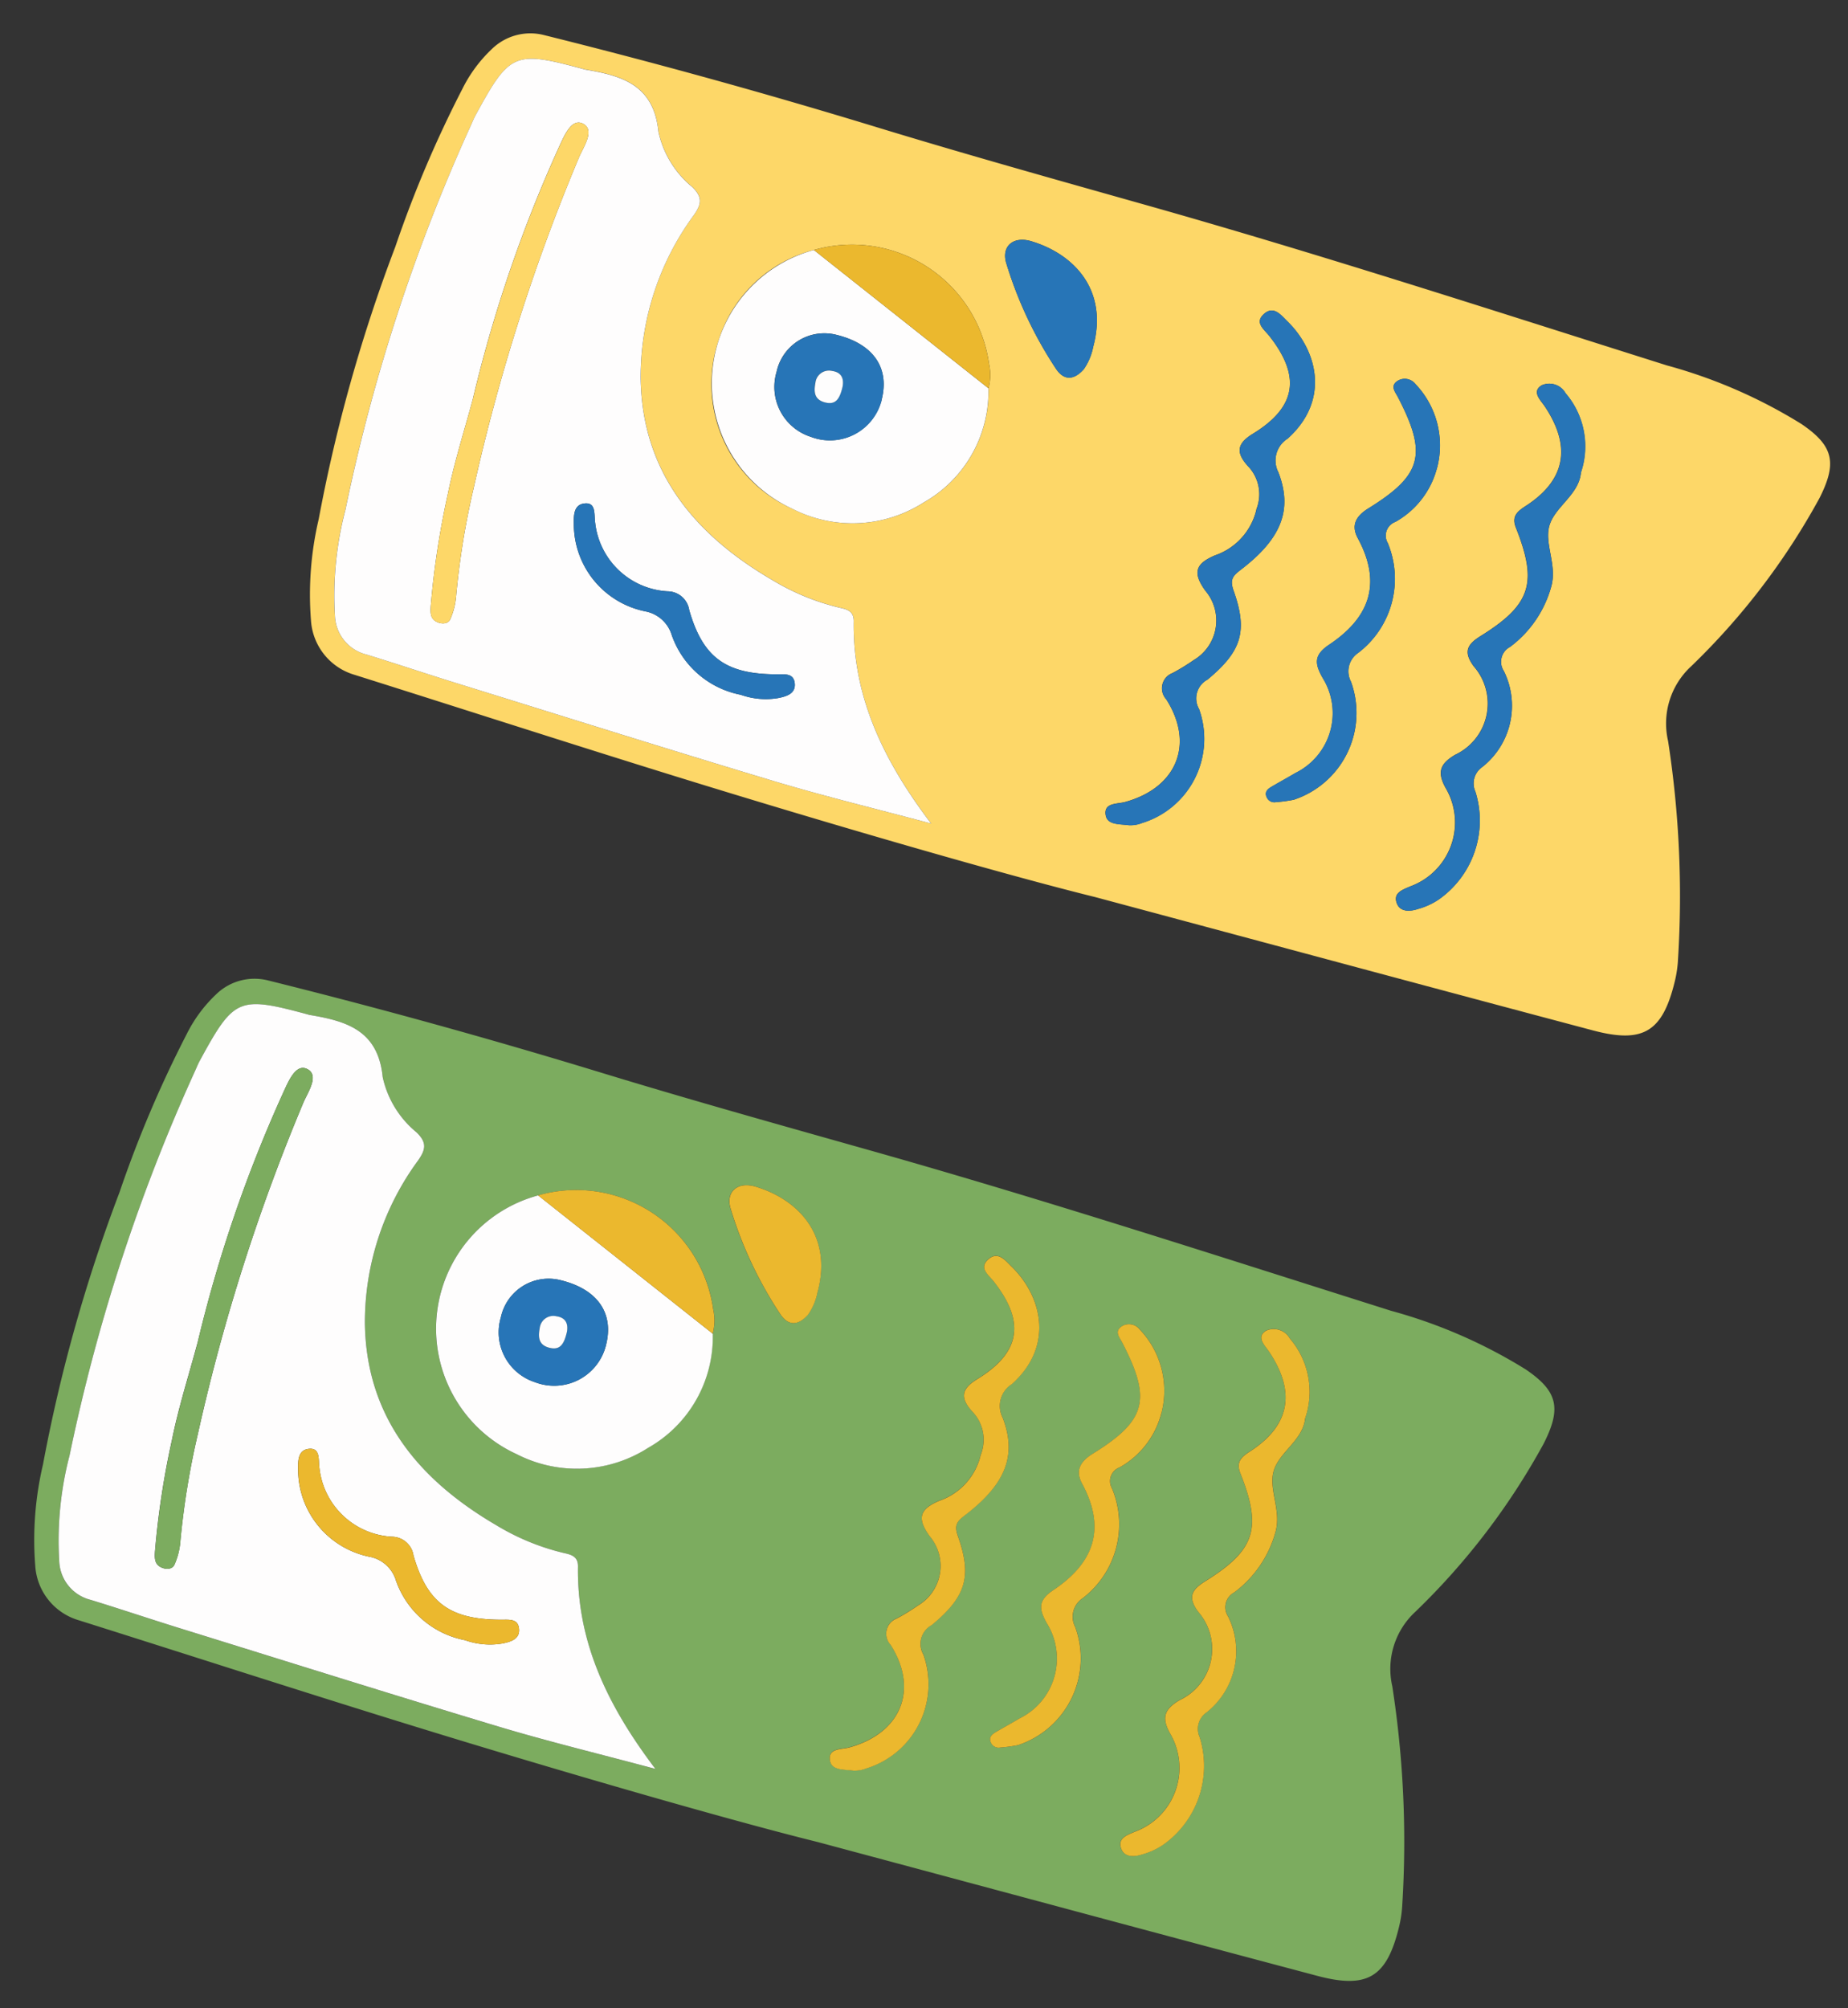 <svg xmlns="http://www.w3.org/2000/svg" xmlns:xlink="http://www.w3.org/1999/xlink" width="104" height="113" viewBox="0 0 104 113">
  <rect x="0" y="0" width="104" height="113" fill="#333333" stroke="none"/>
  <defs>
    <clipPath id="clip-path">
      <rect id="長方形_1212" data-name="長方形 1212" width="104" height="113" transform="translate(768 5183)" fill="#fff" stroke="#707070" stroke-width="1"/>
    </clipPath>
    <clipPath id="clip-path-2">
      <rect id="長方形_958" data-name="長方形 958" width="82.909" height="94.292" fill="none"/>
    </clipPath>
  </defs>
  <g id="マスクグループ_1032" data-name="マスクグループ 1032" transform="translate(-768 -5183)" clip-path="url(#clip-path)">
    <g id="グループ_1306" data-name="グループ 1306" transform="matrix(0.966, 0.259, -0.259, 0.966, 812.06, 5133.522)">
      <g id="グループ_1305" data-name="グループ 1305" transform="translate(-6.34 53.111)" clip-path="url(#clip-path-2)">
        <path id="パス_3338" data-name="パス 3338" d="M47.917,123.643c-4.345.086-12.346-.038-20.342-.295-7.694-.247-15.382-.652-23.073-.987a3.419,3.419,0,0,1-3.178-2.342,18.535,18.535,0,0,1-1.05-5.6A89.072,89.072,0,0,1,.468,98.5a65.529,65.529,0,0,1,1.345-9.559,7.957,7.957,0,0,1,1.017-2.59A3.1,3.1,0,0,1,5.47,84.832q9.7-.177,19.4.157c5.23.181,10.465.237,15.7.306,10.253.133,20.491.673,30.733,1.125a28.615,28.615,0,0,1,8.158,1.219c2.084.719,2.53,1.593,2.073,3.772a39.219,39.219,0,0,1-4.526,11.012,4.372,4.372,0,0,0-.166,4.386,57.142,57.142,0,0,1,3.723,11.716,6.7,6.7,0,0,1,.148,1.26c.067,2.908-.8,3.844-3.732,3.851-8.469.023-16.939.008-29.064.008M34.771,97.549a2.906,2.906,0,0,0-.333-1.34,7.783,7.783,0,0,0-11.173-3.631,7.765,7.765,0,0,0,2.6,14.376,7.426,7.426,0,0,0,7.053-2.265,7.163,7.163,0,0,0,1.848-7.141M38,122.038c-3.46-2.687-6.112-5.7-7.16-9.867-.143-.57-.55-.551-.986-.533a13.245,13.245,0,0,1-4.026-.518c-4.873-1.328-8.665-3.963-10.112-9.057a15.4,15.4,0,0,1,.515-9.625c.257-.71.234-1.107-.491-1.513a5.554,5.554,0,0,1-2.646-2.511C12.16,85.935,10.3,85.9,8.225,86.1c-.042,0-.084,0-.127,0-4.021,0-4.24.168-5.184,4.089-.05.205-.073.417-.108.626a102.242,102.242,0,0,0-1.22,22.721,18.962,18.962,0,0,0,.967,5.875,2.336,2.336,0,0,0,2.285,1.67c1.742.063,3.482.172,5.224.24,6.245.244,12.489.514,18.735.7,3,.09,6.008.016,9.2.016m13.1-21.817a3.583,3.583,0,0,1-1.579,3.1c-.956.748-.976,1.279-.01,2.067a2.588,2.588,0,0,1,.378,3.934,12.078,12.078,0,0,1-.965,1.016.914.914,0,0,0,.041,1.517c2.2,2.013,1.864,4.652-.741,6.181-.4.235-1.173.344-.855,1.012.243.511.915.248,1.4.193a1.786,1.786,0,0,0,.69-.316,4.955,4.955,0,0,0,1.433-7.02,1.2,1.2,0,0,1,.029-1.722c1.447-2.042,1.494-3.222.122-5.217-.387-.563-.242-.808.108-1.266,1.728-2.254,1.934-3.982.607-5.809a1.453,1.453,0,0,1,.009-1.973c1.785-2.748.28-5.256-1.733-6.375-.418-.232-.955-.665-1.357-.073-.431.632.209.846.608,1.145,2.316,1.737,2.492,3.472.523,5.545-.7.738-.7,1.25.187,1.824a2.279,2.279,0,0,1,1.106,2.231m17.1-6.7a4.6,4.6,0,0,0-1.99-4.113,1.047,1.047,0,0,0-1.408-.085c-.475.5.146.821.467,1.1,2.056,1.8,2.216,3.712.414,5.7-.387.427-.614.776-.213,1.315,2,2.684,1.941,3.964-.324,6.388-.6.64-.763,1.108.055,1.762a3.18,3.18,0,0,1,.281,5.075c-.671.685-.757,1.185-.059,1.922a3.826,3.826,0,0,1-.452,5.877c-.391.31-.851.61-.51,1.109.311.455.842.283,1.253.011a3.956,3.956,0,0,0,.97-.806,5.426,5.426,0,0,0,.423-6.4,1.119,1.119,0,0,1,.016-1.436A4.4,4.4,0,0,0,66.9,105.4a.944.944,0,0,1-.008-1.4,6.332,6.332,0,0,0,1.357-3.885c.014-1.274-1.039-2.245-.988-3.327s1.138-2.06.944-3.269m-7.891,1.8a5,5,0,0,0-2.395-4.223.765.765,0,0,0-1.046.117c-.3.378.057.6.282.847,2.443,2.671,2.456,3.88.02,6.473-.553.589-.729,1.162-.145,1.779,2.081,2.2,1.7,4.258-.006,6.2-.689.787-.526,1.236.123,1.9a3.751,3.751,0,0,1-.089,5.567c-.356.365-.727.717-1.085,1.081-.186.189-.344.4-.12.661a.472.472,0,0,0,.577.126,8,8,0,0,0,.93-.391,5.143,5.143,0,0,0,1.394-7.243,1.249,1.249,0,0,1-.028-1.672,5.238,5.238,0,0,0,.005-6.4.824.824,0,0,1,.107-1.26,4.883,4.883,0,0,0,1.477-3.566M39.856,93.761c0-3.33-2.42-4.754-4.9-4.828-1.068-.032-1.562.719-1.047,1.552a22.609,22.609,0,0,0,4.24,5.014c.616.548,1.148.361,1.52-.372a3.307,3.307,0,0,0,.183-1.367" transform="translate(0 -29.378)" fill="#7cac5f"/>
        <path id="パス_3339" data-name="パス 3339" d="M38.755,122.7c-3.2,0-6.2.074-9.2-.016-6.247-.187-12.491-.457-18.735-.7-1.742-.068-3.482-.178-5.224-.24a2.335,2.335,0,0,1-2.285-1.67A18.961,18.961,0,0,1,2.34,114.2,102.25,102.25,0,0,1,3.559,91.48c.035-.208.058-.42.108-.625.944-3.921,1.163-4.093,5.184-4.089a1.185,1.185,0,0,0,.127,0c2.079-.2,3.935-.165,4.869,2.313a5.551,5.551,0,0,0,2.646,2.511c.725.406.749.8.49,1.513a15.4,15.4,0,0,0-.514,9.625c1.446,5.094,5.239,7.729,10.112,9.057a13.26,13.26,0,0,0,4.025.518c.436-.018.843-.037.987.533,1.048,4.162,3.7,7.18,7.16,9.867m-31.1-16.45c0,1.868-.092,3.742.025,5.6a47.218,47.218,0,0,0,.7,6.308c.08.4.167.756.655.8.28.023.56-.091.6-.357a4,4,0,0,0-.005-1.258A44.506,44.506,0,0,1,9,111.157a109.588,109.588,0,0,1,.909-19.544c.09-.627.495-1.741-.308-1.876-.7-.118-.821,1-.944,1.7a77.375,77.375,0,0,0-1,14.817m18.87,12.225a4.193,4.193,0,0,0,2.086-.369c.42-.21.9-.493.673-1.057-.209-.523-.666-.325-1.1-.211-2.771.737-4.257.171-5.695-2.213a1.238,1.238,0,0,0-1.441-.708,4.347,4.347,0,0,1-4.942-2.664c-.179-.4-.227-1.113-.819-.914-.66.222-.445.873-.286,1.425a5.016,5.016,0,0,0,5.137,3.568,1.924,1.924,0,0,1,1.762.908,5.15,5.15,0,0,0,4.621,2.235" transform="translate(-0.754 -30.043)" fill="#fefdfd"/>
        <path id="パス_3340" data-name="パス 3340" d="M45.051,101.69a7.165,7.165,0,0,1-1.848,7.141,7.426,7.426,0,0,1-7.053,2.264,7.765,7.765,0,0,1-2.605-14.376l11.506,4.971m-5.637,2.194c-.013-1.865-1.264-2.929-3.391-2.885a2.748,2.748,0,0,0-2.728,2.891,2.948,2.948,0,0,0,2.8,3.026,3.005,3.005,0,0,0,3.32-3.033" transform="translate(-10.279 -33.519)" fill="#fefdfd"/>
        <path id="パス_3341" data-name="パス 3341" d="M76.185,102.557a2.281,2.281,0,0,0-1.106-2.231c-.882-.574-.888-1.086-.187-1.824,1.969-2.073,1.793-3.808-.523-5.544-.4-.3-1.04-.514-.609-1.145.4-.591.94-.159,1.358.073,2.013,1.12,3.517,3.627,1.733,6.376a1.451,1.451,0,0,0-.009,1.972c1.326,1.827,1.121,3.555-.607,5.81-.351.457-.5.7-.109,1.266,1.372,1.995,1.326,3.176-.122,5.218a1.2,1.2,0,0,0-.029,1.722,4.955,4.955,0,0,1-1.433,7.019,1.776,1.776,0,0,1-.69.316c-.484.055-1.156.318-1.4-.193-.318-.668.456-.778.856-1.013,2.605-1.529,2.939-4.168.74-6.18a.914.914,0,0,1-.041-1.517,12.082,12.082,0,0,0,.965-1.017,2.587,2.587,0,0,0-.377-3.934c-.966-.789-.947-1.321.01-2.068a3.583,3.583,0,0,0,1.579-3.1" transform="translate(-25.084 -31.715)" fill="#ebb82e"/>
        <path id="パス_3342" data-name="パス 3342" d="M102.327,95.809c.193,1.208-.893,2.177-.944,3.269s1,2.052.987,3.327a6.328,6.328,0,0,1-1.357,3.885.945.945,0,0,0,.008,1.4,4.394,4.394,0,0,1,.229,5.535,1.119,1.119,0,0,0-.015,1.436,5.427,5.427,0,0,1-.423,6.4,3.947,3.947,0,0,1-.971.806c-.411.272-.942.444-1.253-.011-.341-.5.118-.8.51-1.109a3.826,3.826,0,0,0,.452-5.877c-.7-.737-.612-1.236.059-1.922a3.18,3.18,0,0,0-.281-5.075c-.818-.654-.652-1.122-.055-1.761,2.264-2.424,2.324-3.7.324-6.389-.4-.54-.174-.888.213-1.315,1.8-1.986,1.641-3.9-.416-5.7-.32-.279-.942-.6-.466-1.1a1.048,1.048,0,0,1,1.408.085,4.6,4.6,0,0,1,1.99,4.113" transform="translate(-34.125 -31.666)" fill="#ebb82e"/>
        <path id="パス_3343" data-name="パス 3343" d="M89.873,98.589a4.882,4.882,0,0,1-1.476,3.566.824.824,0,0,0-.107,1.26,5.238,5.238,0,0,1-.005,6.4,1.249,1.249,0,0,0,.028,1.672,5.143,5.143,0,0,1-1.393,7.243,7.929,7.929,0,0,1-.931.391.47.47,0,0,1-.576-.126c-.223-.257-.066-.472.12-.661.358-.364.728-.716,1.084-1.081a3.751,3.751,0,0,0,.089-5.567c-.648-.666-.812-1.114-.122-1.9,1.7-1.942,2.086-4,.005-6.2-.583-.617-.408-1.19.145-1.779,2.435-2.593,2.422-3.8-.02-6.473-.225-.246-.584-.469-.282-.847a.763.763,0,0,1,1.045-.117,5,5,0,0,1,2.4,4.223" transform="translate(-29.563 -32.651)" fill="#ebb82e"/>
        <path id="パス_3344" data-name="パス 3344" d="M47.11,101.113,35.6,96.142a7.783,7.783,0,0,1,11.174,3.631,2.922,2.922,0,0,1,.333,1.34" transform="translate(-12.339 -32.942)" fill="#ebb82e"/>
        <path id="パス_3345" data-name="パス 3345" d="M57.737,95.968a3.331,3.331,0,0,1-.184,1.367c-.372.733-.9.92-1.521.372a22.627,22.627,0,0,1-4.239-5.015c-.515-.832-.022-1.583,1.047-1.551,2.476.074,4.9,1.5,4.9,4.828" transform="translate(-17.878 -31.585)" fill="#ebb82e"/>
        <path id="パス_3346" data-name="パス 3346" d="M10.545,107.864a77.375,77.375,0,0,1,1-14.817c.123-.7.244-1.818.944-1.7.8.135.4,1.249.309,1.876a109.649,109.649,0,0,0-.91,19.544,44.507,44.507,0,0,0,.634,6.188,4.02,4.02,0,0,1,.005,1.258c-.039.267-.318.38-.6.357-.487-.039-.574-.392-.655-.8a47.219,47.219,0,0,1-.7-6.308c-.116-1.861-.024-3.735-.024-5.6" transform="translate(-3.642 -31.654)" fill="#7cac5f"/>
        <path id="パス_3347" data-name="パス 3347" d="M33.244,131.005a5.15,5.15,0,0,1-4.621-2.235,1.924,1.924,0,0,0-1.762-.908,5.016,5.016,0,0,1-5.137-3.568c-.159-.552-.374-1.2.286-1.424.591-.2.64.516.819.914a4.347,4.347,0,0,0,4.942,2.664,1.238,1.238,0,0,1,1.441.708c1.438,2.384,2.924,2.95,5.695,2.213.429-.114.886-.312,1.1.211.225.564-.254.848-.673,1.057a4.193,4.193,0,0,1-2.086.369" transform="translate(-7.472 -42.57)" fill="#ebb82e"/>
        <path id="パス_3348" data-name="パス 3348" d="M41.341,106.154a3,3,0,0,1-3.32,3.032,2.947,2.947,0,0,1-2.8-3.025,2.748,2.748,0,0,1,2.727-2.891c2.128-.044,3.379,1.019,3.392,2.885M39.023,106c-.026-.332-.165-.782-.8-.706a.768.768,0,0,0-.736.874c.039.472.142.938.789.94s.768-.4.746-1.107" transform="translate(-12.206 -35.788)" fill="#2775b7"/>
        <path id="パス_3349" data-name="パス 3349" d="M40.224,107.067c.022.705-.1,1.109-.746,1.107s-.751-.467-.789-.94a.768.768,0,0,1,.736-.874c.635-.076.774.374.8.706" transform="translate(-13.406 -36.857)" fill="#fefdfd"/>
        <path id="パス_3350" data-name="パス 3350" d="M49.772,38.873c-4.346.085-12.347-.038-20.344-.3-7.694-.247-15.381-.652-23.073-.986A3.418,3.418,0,0,1,3.178,35.25a18.542,18.542,0,0,1-1.05-5.6,89.071,89.071,0,0,1,.195-15.917A65.538,65.538,0,0,1,3.668,4.175a7.92,7.92,0,0,1,1.018-2.59A3.1,3.1,0,0,1,7.324.061q9.7-.177,19.4.157c5.231.18,10.466.237,15.7.306C52.678.658,62.916,1.2,73.158,1.649a28.6,28.6,0,0,1,8.157,1.219c2.084.719,2.529,1.592,2.074,3.771a39.232,39.232,0,0,1-4.527,11.012,4.372,4.372,0,0,0-.165,4.386,57.084,57.084,0,0,1,3.722,11.716,6.652,6.652,0,0,1,.148,1.26c.069,2.908-.8,3.844-3.732,3.851-8.469.022-16.937.008-29.062.008m-13.147-26.1a2.92,2.92,0,0,0-.333-1.34A7.783,7.783,0,0,0,25.118,7.808a7.631,7.631,0,0,0-3.855,6.219,7.686,7.686,0,0,0,6.461,8.157,7.428,7.428,0,0,0,7.053-2.265,7.164,7.164,0,0,0,1.848-7.141m3.23,24.49c-3.46-2.687-6.112-5.7-7.16-9.868-.144-.569-.55-.55-.986-.533a13.278,13.278,0,0,1-4.025-.518c-4.873-1.329-8.666-3.964-10.113-9.057a15.412,15.412,0,0,1,.514-9.626c.259-.71.235-1.107-.49-1.513a5.557,5.557,0,0,1-2.646-2.511c-.934-2.479-2.79-2.514-4.869-2.313a1.184,1.184,0,0,1-.127,0c-4.021,0-4.24.168-5.184,4.089-.05.206-.073.417-.108.627a102.236,102.236,0,0,0-1.22,22.721,18.966,18.966,0,0,0,.967,5.876A2.336,2.336,0,0,0,6.691,36.31c1.743.063,3.482.172,5.224.24,6.245.244,12.489.514,18.736.7,3,.09,6.008.016,9.2.016m13.1-21.818a3.583,3.583,0,0,1-1.579,3.105c-.957.747-.976,1.279-.01,2.067a2.586,2.586,0,0,1,.377,3.934,12.278,12.278,0,0,1-.964,1.016.913.913,0,0,0,.04,1.517c2.2,2.013,1.866,4.653-.74,6.181-.4.235-1.175.344-.857,1.013.243.51.915.247,1.4.193a1.789,1.789,0,0,0,.691-.316,4.954,4.954,0,0,0,1.432-7.019,1.2,1.2,0,0,1,.029-1.722c1.447-2.042,1.493-3.222.121-5.217-.387-.563-.242-.808.109-1.266,1.728-2.255,1.933-3.983.608-5.809a1.452,1.452,0,0,1,.008-1.973c1.785-2.748.281-5.256-1.733-6.374-.418-.232-.954-.665-1.358-.073-.43.631.21.846.609,1.144,2.317,1.738,2.492,3.472.523,5.545-.7.738-.695,1.251.188,1.824a2.279,2.279,0,0,1,1.1,2.231m17.1-6.7a4.594,4.594,0,0,0-1.99-4.113,1.048,1.048,0,0,0-1.407-.085c-.477.5.146.821.467,1.1,2.056,1.8,2.216,3.712.415,5.7-.387.427-.615.776-.214,1.315,2,2.684,1.941,3.964-.324,6.389-.6.639-.763,1.107.055,1.761a3.18,3.18,0,0,1,.28,5.075c-.67.686-.757,1.185-.058,1.922a3.827,3.827,0,0,1-.453,5.877c-.391.31-.851.61-.509,1.108.31.455.841.284,1.253.012A3.974,3.974,0,0,0,68.541,34a5.428,5.428,0,0,0,.423-6.4,1.119,1.119,0,0,1,.015-1.436,4.392,4.392,0,0,0-.229-5.535.945.945,0,0,1-.008-1.4A6.33,6.33,0,0,0,70.1,15.345c.014-1.274-1.04-2.245-.987-3.326s1.137-2.061.944-3.269m-7.892,1.8a5,5,0,0,0-2.395-4.223.765.765,0,0,0-1.046.117c-.3.378.056.6.282.848,2.443,2.67,2.456,3.88.02,6.472-.553.589-.728,1.162-.145,1.779,2.081,2.205,1.7,4.259,0,6.2-.689.787-.526,1.236.122,1.9a3.75,3.75,0,0,1-.088,5.567c-.357.365-.727.717-1.085,1.081-.186.189-.344.4-.12.661a.468.468,0,0,0,.575.125,7.872,7.872,0,0,0,.932-.391A5.144,5.144,0,0,0,60.6,23.439a1.249,1.249,0,0,1-.028-1.672,5.239,5.239,0,0,0,.007-6.4.823.823,0,0,1,.106-1.26,4.878,4.878,0,0,0,1.476-3.565M41.71,8.99c0-3.329-2.42-4.753-4.9-4.828-1.069-.031-1.562.719-1.047,1.552a22.656,22.656,0,0,0,4.239,5.015c.617.548,1.149.361,1.521-.372A3.3,3.3,0,0,0,41.71,8.99" transform="translate(-0.642 0)" fill="#fdd768"/>
        <path id="パス_3351" data-name="パス 3351" d="M40.609,37.933c-3.2,0-6.2.074-9.2-.016-6.247-.187-12.491-.457-18.735-.7-1.742-.068-3.482-.178-5.224-.24a2.336,2.336,0,0,1-2.286-1.67,18.98,18.98,0,0,1-.966-5.874A102.249,102.249,0,0,1,5.413,6.71c.035-.208.058-.42.108-.625C6.465,2.164,6.684,1.992,10.706,2a1.184,1.184,0,0,0,.127,0c2.079-.2,3.935-.165,4.869,2.313a5.551,5.551,0,0,0,2.646,2.511c.725.406.749.8.49,1.513a15.4,15.4,0,0,0-.514,9.625c1.446,5.094,5.239,7.729,10.112,9.057a13.261,13.261,0,0,0,4.025.518c.437-.018.843-.037.987.533,1.048,4.162,3.7,7.18,7.16,9.867M9.51,21.484c0,1.868-.092,3.742.025,5.6a47.218,47.218,0,0,0,.7,6.308c.08.4.167.756.655.8.28.023.56-.091.6-.357a4,4,0,0,0-.005-1.258,44.5,44.5,0,0,1-.634-6.188,109.587,109.587,0,0,1,.909-19.544c.09-.627.495-1.741-.308-1.876-.7-.118-.822,1-.945,1.7a77.427,77.427,0,0,0-1,14.817M28.38,33.709a4.193,4.193,0,0,0,2.086-.369c.42-.21.9-.493.673-1.057-.209-.523-.666-.325-1.1-.211-2.771.737-4.257.171-5.695-2.213a1.238,1.238,0,0,0-1.441-.708,4.347,4.347,0,0,1-4.942-2.664c-.179-.4-.227-1.113-.819-.914-.66.222-.445.873-.286,1.425A5.016,5.016,0,0,0,22,30.566a1.924,1.924,0,0,1,1.762.908,5.15,5.15,0,0,0,4.621,2.235" transform="translate(-1.396 -0.666)" fill="#fefdfd"/>
        <path id="パス_3352" data-name="パス 3352" d="M46.9,16.919a7.166,7.166,0,0,1-1.848,7.141A7.426,7.426,0,0,1,38,26.325,7.765,7.765,0,0,1,35.4,11.949L46.9,16.919m-5.637,2.195c-.013-1.865-1.263-2.929-3.391-2.885a2.748,2.748,0,0,0-2.727,2.891,2.947,2.947,0,0,0,2.8,3.026,3.005,3.005,0,0,0,3.32-3.033" transform="translate(-10.921 -4.141)" fill="#fefdfd"/>
        <path id="パス_3353" data-name="パス 3353" d="M78.039,17.787a2.281,2.281,0,0,0-1.106-2.231c-.882-.574-.888-1.086-.187-1.824,1.969-2.073,1.793-3.808-.523-5.544-.4-.3-1.04-.514-.609-1.145.4-.591.94-.159,1.358.073,2.013,1.12,3.517,3.627,1.733,6.376a1.451,1.451,0,0,0-.009,1.972c1.326,1.827,1.121,3.555-.607,5.81-.351.457-.5.7-.109,1.266,1.372,1.995,1.326,3.176-.122,5.218a1.2,1.2,0,0,0-.028,1.722A4.955,4.955,0,0,1,76.4,36.5a1.776,1.776,0,0,1-.69.316c-.484.055-1.156.318-1.4-.193-.318-.668.456-.778.856-1.013,2.605-1.528,2.939-4.168.74-6.18a.914.914,0,0,1-.041-1.517,12.086,12.086,0,0,0,.965-1.017,2.587,2.587,0,0,0-.377-3.934c-.966-.789-.947-1.321.01-2.068a3.583,3.583,0,0,0,1.579-3.1" transform="translate(-25.726 -2.337)" fill="#2775b7"/>
        <path id="パス_3354" data-name="パス 3354" d="M104.182,11.038c.193,1.208-.893,2.177-.944,3.269s1,2.052.987,3.327a6.324,6.324,0,0,1-1.357,3.885.945.945,0,0,0,.008,1.4,4.392,4.392,0,0,1,.229,5.535,1.119,1.119,0,0,0-.014,1.436,5.429,5.429,0,0,1-.423,6.4,3.947,3.947,0,0,1-.971.806c-.411.272-.942.444-1.253-.01-.34-.5.118-.8.509-1.11a3.826,3.826,0,0,0,.453-5.877c-.7-.737-.612-1.236.059-1.922a3.18,3.18,0,0,0-.281-5.075c-.818-.654-.651-1.122-.054-1.761,2.264-2.424,2.324-3.7.323-6.389-.4-.539-.174-.888.214-1.315,1.8-1.986,1.641-3.9-.415-5.7-.32-.279-.944-.6-.467-1.1a1.048,1.048,0,0,1,1.408.085,4.6,4.6,0,0,1,1.99,4.113" transform="translate(-34.768 -2.288)" fill="#2775b7"/>
        <path id="パス_3355" data-name="パス 3355" d="M91.727,13.818a4.882,4.882,0,0,1-1.476,3.566.824.824,0,0,0-.107,1.26,5.238,5.238,0,0,1-.005,6.4,1.249,1.249,0,0,0,.028,1.672,5.143,5.143,0,0,1-1.393,7.243,7.926,7.926,0,0,1-.931.391.47.47,0,0,1-.576-.126c-.223-.257-.066-.472.12-.661.358-.364.728-.716,1.084-1.081a3.751,3.751,0,0,0,.089-5.567c-.648-.666-.812-1.114-.123-1.9,1.7-1.942,2.087-4,.006-6.2-.583-.617-.408-1.19.145-1.779,2.435-2.593,2.422-3.8-.02-6.473-.225-.246-.584-.469-.282-.847A.763.763,0,0,1,89.332,9.6a5,5,0,0,1,2.4,4.223" transform="translate(-30.205 -3.273)" fill="#2775b7"/>
        <path id="パス_3356" data-name="パス 3356" d="M48.964,16.342l-11.506-4.97A7.783,7.783,0,0,1,48.632,15a2.922,2.922,0,0,1,.333,1.34" transform="translate(-12.981 -3.564)" fill="#ebb82e"/>
        <path id="パス_3357" data-name="パス 3357" d="M59.59,11.2a3.331,3.331,0,0,1-.184,1.367c-.372.733-.9.92-1.521.372a22.647,22.647,0,0,1-4.24-5.015c-.515-.832-.022-1.583,1.047-1.551,2.476.074,4.9,1.5,4.9,4.828" transform="translate(-18.52 -2.207)" fill="#2775b7"/>
        <path id="パス_3358" data-name="パス 3358" d="M12.4,23.094a77.375,77.375,0,0,1,1-14.817c.123-.7.244-1.818.944-1.7.8.135.4,1.249.309,1.876A109.649,109.649,0,0,0,13.74,28a44.606,44.606,0,0,0,.634,6.188,4.02,4.02,0,0,1,.005,1.258c-.039.267-.318.38-.6.357-.488-.039-.575-.392-.655-.8a47.327,47.327,0,0,1-.7-6.308c-.116-1.861-.024-3.735-.024-5.6" transform="translate(-4.285 -2.276)" fill="#fdd768"/>
        <path id="パス_3359" data-name="パス 3359" d="M35.1,46.235A5.15,5.15,0,0,1,30.477,44a1.924,1.924,0,0,0-1.762-.908,5.016,5.016,0,0,1-5.137-3.568c-.159-.552-.374-1.2.286-1.424.591-.2.64.516.819.914a4.347,4.347,0,0,0,4.942,2.664,1.238,1.238,0,0,1,1.441.708c1.438,2.384,2.924,2.95,5.695,2.213.429-.114.886-.312,1.1.211.225.564-.254.848-.673,1.057a4.193,4.193,0,0,1-2.086.369" transform="translate(-8.114 -13.192)" fill="#2775b7"/>
        <path id="パス_3360" data-name="パス 3360" d="M43.2,21.383a3,3,0,0,1-3.32,3.032,2.947,2.947,0,0,1-2.8-3.025A2.748,2.748,0,0,1,39.8,18.5c2.128-.044,3.379,1.019,3.392,2.885m-2.318-.156c-.026-.332-.165-.782-.8-.706a.767.767,0,0,0-.735.874c.038.472.141.938.789.94s.768-.4.746-1.107" transform="translate(-12.849 -6.41)" fill="#2775b7"/>
        <path id="パス_3361" data-name="パス 3361" d="M42.078,22.3c.022.705-.1,1.109-.746,1.107s-.751-.467-.789-.94a.767.767,0,0,1,.735-.874c.635-.076.774.374.8.706" transform="translate(-14.049 -7.479)" fill="#fefdfd"/>
      </g>
    </g>
  </g>
</svg>
